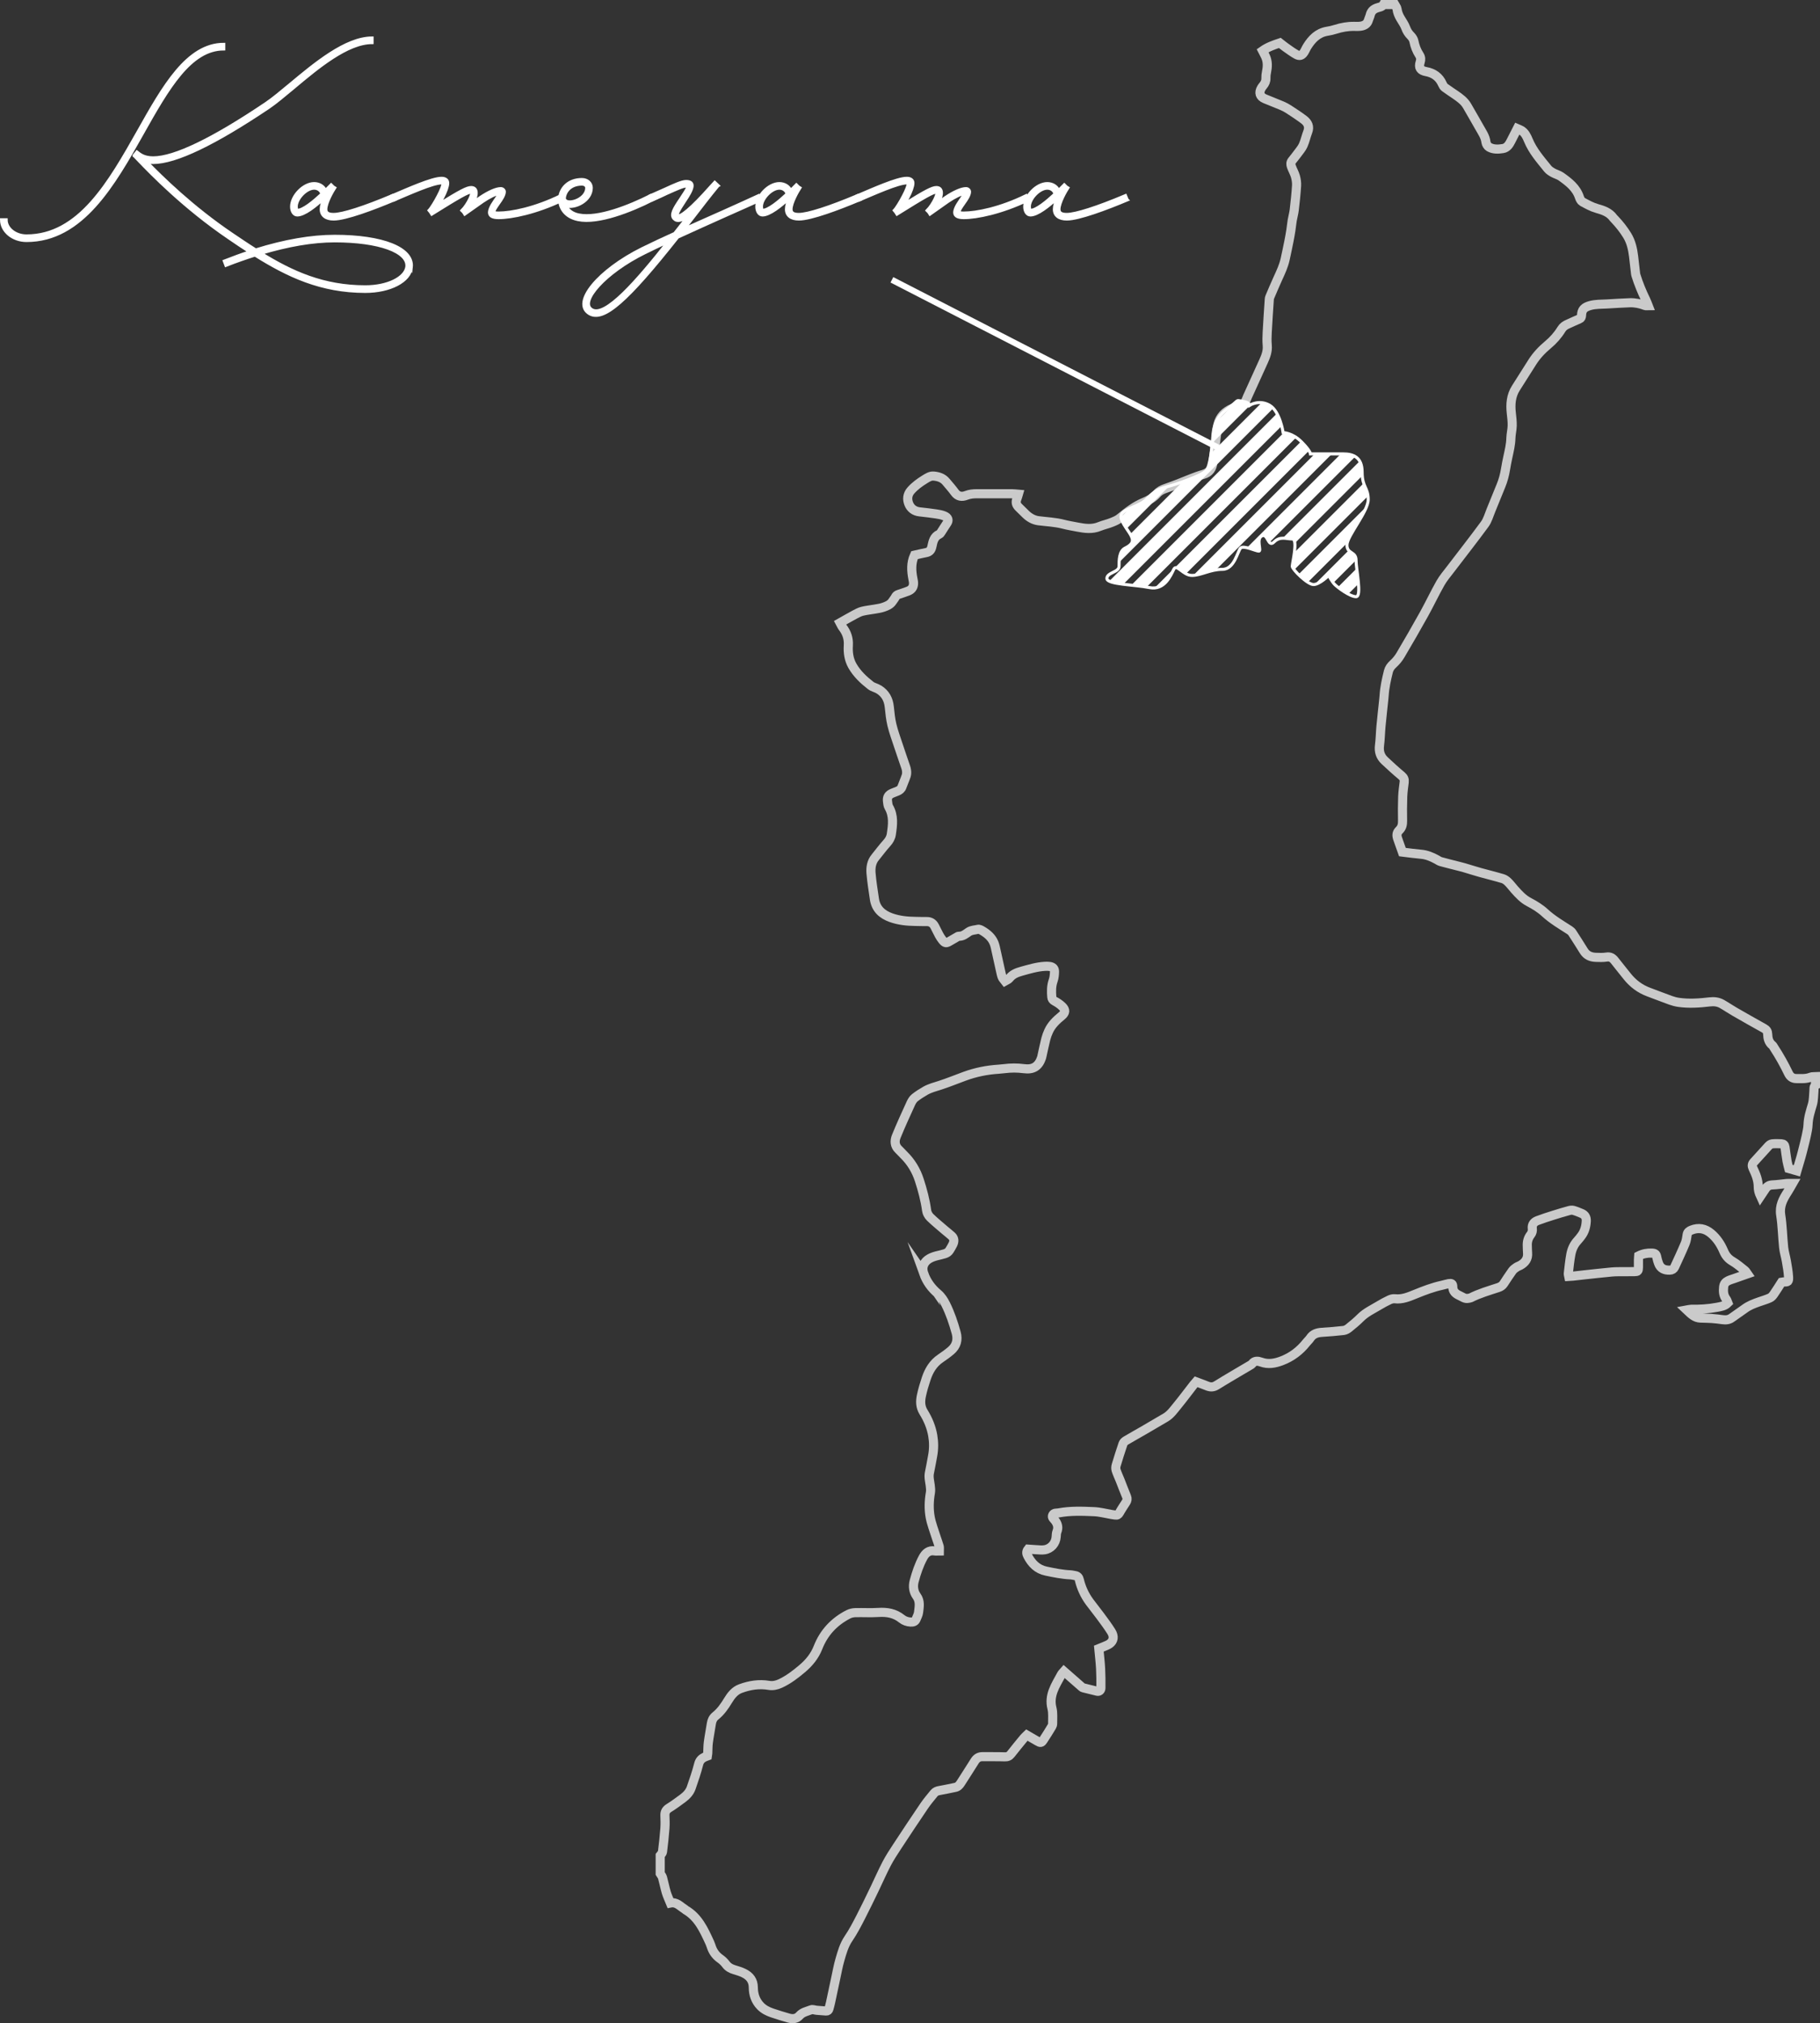 <?xml version="1.0" encoding="UTF-8"?>
<svg id="_レイヤー_2" data-name="レイヤー 2" xmlns="http://www.w3.org/2000/svg" xmlns:xlink="http://www.w3.org/1999/xlink" viewBox="0 0 598.95 665.9">
  <rect x="0" y="0" width="598.95" height="665.9" fill="#333333" stroke="none"/>
  <defs>
    <style>
      .cls-1 {
        stroke-width: 3px;
      }

      .cls-1, .cls-2, .cls-3, .cls-4 {
        stroke: #fff;
        stroke-miterlimit: 10;
      }

      .cls-1, .cls-3, .cls-4 {
        fill: none;
      }

      .cls-5 {
        clip-path: url(#clippath);
      }

      .cls-2 {
        fill: #fff;
      }

      .cls-3 {
        stroke-width: 2px;
      }

      .cls-6 {
        opacity: .74;
      }
    </style>
    <clipPath id="clippath">
      <path class="cls-4" d="m411.27,133.38s3.11-2,6.55,0,4.45,9,4.45,9c0,0,3,0,6,3s3,4,3,4h10.77c3.23,0,6.23,1,6.23,6s2,5,2,9-7,12-7,15,3,2,3,5,2,12,0,12-6-3-7-4-2-3-2-3c0,0-3,3-5,3s-7-5-7-6,2-9,0-9-4-1-6,1-2-3-4-2,0,5-1,5-5-2-6-1-2,7-6,7-7,2-10,2-5-4-6-2-3,7-8,6-14-1-14-3,4-2,4-4,0-5,2-6,3-2,2-4-4.26-5.5-3.13-7.25,5.9-2.64,8.02-4.7,3.16-3.28,6.64-4.17,11.84-3.83,13.16-5.36,1.87-7.72,2.09-10.13.08-6.66,4.65-10.03,2.63-3.04,5.1-2.7,2.47,1.33,2.47,1.33Z"/>
    </clipPath>
  </defs>
  <g id="_レイヤー_1-2" data-name="レイヤー 1">
    <g class="cls-6">
      <path class="cls-1" d="m303.98,419.11c.97,2.7,2.54,4.87,4.75,6.72,1.04.88,1.86,2.15,2.48,3.39,1.5,3,2.57,6.18,3.46,9.41.64,2.31.11,4.34-1.75,5.9-1.08.91-2.23,1.74-3.4,2.53-2.42,1.63-3.82,3.98-4.71,6.66-.61,1.83-1.17,3.68-1.57,5.56-.4,1.86-.42,3.68.68,5.45,1.47,2.37,2.56,4.94,3.04,7.72.38,2.22.38,4.44-.03,6.66-.35,1.86-.66,3.73-1.06,5.58-.3,1.4.07,2.73.25,4.08.11.83.21,1.7.07,2.51-.47,2.65-.55,5.33-.09,7.94.41,2.31,1.32,4.54,2.02,6.8.31.99.7,1.95.97,2.94.11.42.02.9.02,1.48-.64,0-1.11.07-1.56-.01-1.86-.32-3.01.75-3.77,2.16-1.33,2.45-2.21,5.09-2.93,7.78-.46,1.71-.23,3.49.81,4.92,1.25,1.72.84,3.52.64,5.32-.08.77-.51,1.51-.79,2.25-.33.86-1.04,1.03-1.85.98-1.07-.06-2.08-.41-2.89-1.06-2.28-1.84-4.86-2.29-7.71-2.1-2.51.16-5.03,0-7.55.06-.78.02-1.62.2-2.31.55-4.67,2.39-8.06,6-9.98,10.89-1.12,2.85-2.95,5.08-5.25,7.02-2.24,1.89-4.54,3.66-7.22,4.89-1.18.54-2.42.81-3.71.59-3.22-.55-6.33-.05-9.34,1.06-1.88.69-3.1,2.24-4.1,3.9-1.14,1.9-2.4,3.7-4.14,5.1-.82.66-1.2,1.52-1.36,2.55-.31,2.05-.72,4.09-.99,6.15-.16,1.22-.13,2.46-.2,3.7-.01.23-.06.47-.11.78-.29.11-.6.21-.89.34-1,.48-1.67,1.12-1.98,2.33-.68,2.65-1.56,5.26-2.47,7.84-.51,1.45-1.57,2.55-2.79,3.45-1.47,1.09-2.96,2.18-4.51,3.15-.96.6-1.38,1.32-1.34,2.44.06,1.42.1,2.86,0,4.27-.2,2.6-.48,5.19-.8,7.77-.05.4-.49.75-.75,1.12,0,2,0,3.99,0,5.99.26.43.63.84.76,1.31.45,1.63.76,3.3,1.24,4.92.35,1.16.89,2.26,1.37,3.45,2.07-.43,3.19,1.15,4.65,1.98.08.04.11.17.19.21,4.31,2.43,6.17,6.68,8.11,10.88.26.55.42,1.15.64,1.72.55,1.45,1.46,2.61,2.73,3.52.72.51,1.4,1.14,1.92,1.84.72.98,1.65,1.48,2.77,1.81,1.06.32,2.15.64,3.14,1.13,1.93.96,3.11,2.38,3.12,4.74.01,2.25.69,4.37,2.33,6.07,1.08,1.12,2.41,1.79,3.85,2.28,1.81.61,3.64,1.18,5.48,1.7,1.29.36,2.58.27,3.53-.81,1.03-1.17,2.52-1.4,3.84-1.93.5-.2,1.2.12,1.81.17,1.03.09,2.07.17,3.11.24.5.03.8-.22.93-.7.18-.69.38-1.37.53-2.07.58-2.67,1.13-5.35,1.71-8.03.43-1.98.78-3.98,1.34-5.93.71-2.48,1.38-4.95,2.89-7.16,1.53-2.24,2.78-4.68,4.03-7.1,1.58-3.05,3.06-6.17,4.56-9.26,1.32-2.74,2.53-5.53,3.94-8.23,1-1.92,2.2-3.74,3.39-5.56,2.97-4.52,5.95-9.03,8.99-13.5.97-1.43,2.11-2.75,3.2-4.1.46-.58,1.1-.81,1.85-.93,1.73-.29,3.44-.69,5.16-1.03.87-.17,1.37-.77,1.82-1.47,1.5-2.38,3.06-4.73,4.54-7.13.64-1.04,1.46-1.53,2.67-1.51,2.42.04,4.84-.03,7.25.06.9.03,1.49-.22,2.03-.92,1.39-1.78,2.83-3.53,4.27-5.28.26-.32.59-.58.98-.96,1.14.66,2.31,1.34,3.48,2.02.99.58,1.27.58,1.88-.32,1-1.48,1.92-3.01,2.85-4.54.16-.27.27-.62.26-.94-.03-1.7.18-3.47-.23-5.08-.51-2.02-.27-3.9.4-5.7.69-1.88,1.78-3.61,2.73-5.39.19-.35.51-.63.84-1.01,1.39,1.22,2.66,2.33,3.93,3.44.6.53,1.19,1.06,1.8,1.58.18.15.37.33.58.38,1.54.4,3.08.78,4.63,1.14.61.14,1.2-.3,1.21-1.05.02-2.14.01-4.27-.1-6.41-.12-2.17-.38-4.33-.59-6.57.66-.27,1.18-.46,1.68-.68.63-.28,1.31-.51,1.87-.91,1.32-.95,1.57-2.41.55-4.03-1.12-1.79-2.4-3.48-3.65-5.18-1.14-1.55-2.37-3.04-3.51-4.59-1.6-2.19-2.72-4.62-3.35-7.26-.18-.77-.58-1.27-1.39-1.39-.51-.07-1.02-.23-1.54-.25-2.71-.12-5.35-.67-8-1.22-2.94-.61-4.77-2.52-6.07-5.04-.31-.59-.53-1.35.15-2.19.81.06,1.74.14,2.68.18.9.04,1.81.16,2.69.03,2.15-.3,3.71-2.11,3.86-4.27.04-.56.04-1.17.24-1.68.56-1.39.23-2.57-.63-3.71-.4-.53-1.17-.99-.73-1.81.41-.75,1.24-.54,1.92-.67,3.86-.73,7.76-.58,11.64-.41,1.92.08,3.81.6,5.72.92.42.07.85.12,1.27.19.64.11,1.04-.11,1.37-.71.66-1.19,1.43-2.32,2.16-3.47.38-.59.5-1.17.21-1.87-.74-1.78-1.41-3.58-2.12-5.37-.43-1.09-.95-2.15-1.31-3.27-.16-.51-.16-1.15,0-1.67.71-2.39,1.47-4.76,2.27-7.12.14-.4.53-.78.91-1,2.01-1.19,4.06-2.33,6.08-3.5,2.36-1.37,4.72-2.75,7.06-4.14,1.58-.94,2.61-2.44,3.74-3.81,1.87-2.28,3.63-4.66,5.45-6.99.23-.3.49-.57.8-.93,1.19.45,2.38.86,3.54,1.34,1.11.46,2.07.51,3.19-.19,3.71-2.31,7.5-4.48,11.25-6.71.16-.1.33-.21.44-.35.81-1.13,1.97-.94,2.97-.58,2.35.85,4.55.43,6.76-.4,3.29-1.25,6-3.29,8.18-6.06.38-.48.87-.89,1.2-1.4.93-1.42,2.31-1.83,3.9-1.93,2.37-.15,4.73-.34,7.09-.61.61-.07,1.25-.43,1.74-.83,1.31-1.06,2.62-2.13,3.81-3.33,1.77-1.78,4.01-2.8,6.1-4.06,1.12-.67,2.26-1.3,3.44-1.85.53-.25,1.19-.43,1.75-.37,2.47.3,4.64-.64,6.83-1.53,2.85-1.16,5.71-2.26,8.73-2.91.74-.16,1.46-.41,2.2-.54.93-.16,1.33.03,1.34.96.01,1.66.93,2.39,2.29,3.01.94.43,1.75,1.13,2.88.86.23-.05.49-.04.69-.14,2.92-1.49,6.06-2.38,9.15-3.4.78-.26,1.34-.64,1.77-1.3.93-1.41,1.84-2.83,2.83-4.2.34-.47.85-.84,1.34-1.17.38-.27.86-.4,1.27-.63,1.61-.9,2.58-2.17,2.4-4.12-.07-.76-.05-1.52-.09-2.28-.07-1.37.26-2.63,1.12-3.71.47-.6.62-1.26.53-1.99-.17-1.35.55-2.19,1.69-2.63,1.75-.67,3.54-1.23,5.33-1.8,1.69-.54,3.39-1.04,5.1-1.51.44-.12.97-.19,1.4-.07.94.27,1.85.65,2.75,1.03,1.09.46,1.55,1.33,1.49,2.48-.09,1.83-.55,3.54-1.71,5.02-.38.48-.74.98-1.16,1.42-1.2,1.28-1.88,2.84-2.2,4.51-.39,2.09-.59,4.22-.84,6.33-.03.26.08.54.16.96.5-.03.95-.05,1.41-.1,1.18-.13,2.35-.28,3.53-.4,3.06-.33,6.12-.67,9.18-.96,1.18-.11,2.37-.09,3.56-.1,1.28-.02,2.57.01,3.85-.01,1.23-.02,1.36-.17,1.39-1.43.02-.81,0-1.62,0-2.42,0-.47.06-.93.09-1.36,1.42-.71,2.84-.96,4.32-.9,1.16.05,1.44.34,1.66,1.5.12.63.32,1.26.54,1.87.63,1.73,1.95,2.29,3.69,2.24.78-.02,1.29-.35,1.59-.98,1.2-2.6,2.41-5.2,3.51-7.84.37-.9.49-1.91.64-2.89.13-.83.72-1.21,1.38-1.47,2.37-.96,4.53-.53,6.48,1.1,1.88,1.57,3.2,3.59,4.14,5.8.63,1.5,1.51,2.56,2.92,3.38,1.46.85,2.75,1.98,4.08,3.03.33.26.52.69.81,1.1-1.6.56-3,1.06-4.4,1.55-.66.23-1.35.42-1.97.73-.83.41-1.34.99-1.45,2.06-.16,1.48-.06,2.8.87,4.01.24.32.33.76.52,1.22-1.04,1.05-2.38,1.19-3.65,1.44-2.81.53-5.65.68-8.5.64-.36,0-.71.12-1.38.24,1.46,1.38,2.65,2.61,4.56,2.66,1.23.04,2.47.05,3.7.13,1.18.08,2.35.23,3.52.39,1.11.15,2.13.07,3.08-.64,1.36-1.01,2.81-1.92,4.17-2.94,1.41-1.06,3.02-1.67,4.66-2.25,1.23-.44,2.5-.79,3.69-1.33.52-.23.95-.76,1.29-1.25.91-1.31,1.75-2.68,2.56-3.94.24-.05.33-.08.42-.08,1.74.09,1.96-.03,1.85-1.75-.11-1.69-.41-3.37-.7-5.04-.26-1.54-.75-3.04-.91-4.58-.37-3.54-.41-7.12-.96-10.62-.48-3.03.77-5.3,2.27-7.62.55-.84,1.02-1.74,1.62-2.78-.79,0-1.3-.04-1.81,0-1.6.15-3.2.41-4.81.47-1.01.04-1.71.43-2.25,1.22-.51.76-1.01,1.53-1.66,2.5-.54-1.16-.75-2.12-.75-3.09,0-2.2-.8-4.16-1.73-6.08-.36-.76-.35-1.4.27-2.06,1.64-1.75,3.2-3.56,4.84-5.32.3-.32.76-.64,1.18-.68,1.04-.1,2.09-.08,3.13-.02.62.03,1.02.41,1.11,1.08.21,1.54.41,3.09.67,4.62.13.79.37,1.55.59,2.44.83.24,1.67.48,2.65.76.48-1.63.92-3.06,1.33-4.51.31-1.09.59-2.2.86-3.3.32-1.28.66-2.56.93-3.86.24-1.2.52-2.42.56-3.64.08-2.26.79-4.37,1.41-6.49.45-1.55.38-3.09.53-4.63.06-.59-.13-1.26.5-1.69v-2.85c-.52.03-1.09-.07-1.54.12-1.56.64-3.16.48-4.77.48-1.23,0-2.05-.63-2.56-1.68-1.4-2.94-3-5.77-4.78-8.5-.18-.27-.32-.6-.57-.8-1.17-.94-1.47-2.25-1.51-3.63-.03-.9-.37-1.46-1.18-1.9-3.27-1.81-6.52-3.67-9.76-5.53-1.39-.8-2.72-1.72-4.11-2.51-1.27-.72-2.61-.86-4.1-.68-3.35.4-6.72.63-10.08.16-.93-.13-1.85-.37-2.73-.69-2.41-.86-4.79-1.81-7.2-2.7-2.86-1.06-5.2-2.82-7.09-5.2-1.34-1.7-2.72-3.37-4.04-5.07-.71-.92-1.46-1.47-2.75-1.26-1.16.19-2.37.13-3.55.09-1.63-.06-3.01-.63-3.92-2.1-1.24-2-2.5-3.98-3.78-5.95-.21-.33-.52-.62-.85-.84-2.8-1.81-5.68-3.48-8.17-5.77-1.53-1.41-3.38-2.55-5.24-3.52-1.96-1.02-3.35-2.57-4.76-4.14-.73-.8-1.36-1.7-2.13-2.45-.49-.48-1.1-.94-1.74-1.13-2.49-.74-5.02-1.35-7.53-2.05-1.71-.48-3.4-1.03-5.11-1.53-.9-.26-1.81-.47-2.72-.71-1.68-.43-3.37-.84-5.05-1.31-.45-.12-.85-.41-1.26-.64-1.67-.92-3.39-1.65-5.34-1.8-1.93-.16-3.85-.44-6.02-.7-.33-.93-.72-2.02-1.11-3.11-.13-.35-.23-.72-.37-1.07-.43-1.09-.51-2.12.43-3.01.88-.84,1.12-1.86,1.1-3.07-.06-2.66-.04-5.32.05-7.98.06-1.61.3-3.21.49-4.81.1-.86-.14-1.46-.85-2.06-1.92-1.6-3.77-3.29-5.59-5-1.43-1.34-1.95-2.99-1.69-4.99.27-2.06.29-4.16.48-6.24.28-3.02.63-6.02.94-9.04.04-.38.08-.76.1-1.13.17-2.7.76-5.34,1.41-7.95.25-.99.8-1.74,1.58-2.45.93-.84,1.76-1.86,2.4-2.94,2.63-4.45,5.22-8.93,7.73-13.45,1.87-3.37,3.51-6.87,5.41-10.22.92-1.62,2.16-3.07,3.3-4.56,3.76-4.94,7.6-9.81,11.27-14.82.95-1.29,1.39-2.96,2.01-4.47,1.14-2.75,2.23-5.51,3.36-8.26.7-1.71,1.17-3.47,1.47-5.3.22-1.35.48-2.7.77-4.03.45-2.08.96-4.14,1.01-6.29.04-1.37.4-2.72.43-4.09.03-1.36-.14-2.74-.29-4.1-.33-2.93-.12-5.74,1.52-8.31,1.8-2.82,3.59-5.64,5.37-8.47,1.4-2.22,3.19-4.1,5.18-5.76,1.77-1.48,3.24-3.15,4.43-5.09.52-.85,1.26-1.34,2.13-1.71,1.25-.54,2.47-1.16,3.73-1.67.6-.24.73-.62.75-1.2.07-1.91.93-2.67,2.73-3.19,1.87-.54,3.75-.44,5.62-.55,2.5-.15,5-.31,7.5-.4,1.75-.06,3.45.29,5.08.93.23.09.53.01.99.01-.29-.73-.49-1.35-.78-1.92-1.29-2.61-2.38-5.31-3.25-8.09-.06-.18-.09-.37-.11-.56-.22-1.88-.42-3.76-.65-5.64-.29-2.41-.81-4.76-2.09-6.86-1.18-1.93-2.58-3.7-4.14-5.34-.13-.13-.27-.25-.38-.4-1.34-1.89-3.33-2.56-5.46-3.16-1.66-.47-3.22-1.34-4.75-2.17-.47-.26-.82-.93-1-1.49-1.04-3.16-3.52-5.04-6.05-6.84-.78-.55-1.78-.78-2.62-1.25-.64-.36-1.32-.78-1.77-1.34-2.38-2.96-4.91-5.81-6.39-9.4-.49-1.19-1.08-2.43-2.26-3.18-.41-.25-.88-.41-1.36-.62-.75,1.47-1.41,2.76-2.06,4.05-.59,1.16-1.28,2.3-2.66,2.52-1.54.25-3.17.33-4.58-.48-.49-.29-.94-1.03-1.01-1.61-.22-1.87-1.29-3.32-2.15-4.87-1.33-2.38-2.72-4.72-4.07-7.09-.9-1.57-2.33-2.58-3.76-3.58-1.19-.83-2.42-1.6-3.58-2.47-.35-.26-.6-.71-.78-1.12-1.04-2.37-2.93-3.67-5.38-4.11-1.86-.34-2.52-1.28-1.93-3.13.25-.78.25-1.53-.25-2.3-.91-1.39-1.49-2.92-1.82-4.58-.13-.65-.57-1.31-1.05-1.79-.76-.75-1.27-1.57-1.64-2.58-.41-1.13-1.16-2.13-1.77-3.19-.55-.95-.95-1.92-1.09-3.03-.06-.51-.49-.98-.76-1.47-1.23,0-2.47,0-3.7,0-.48.85-1.45.86-2.2,1.14-1.2.44-1.89,1.15-2.18,2.37-.13.55-.41,1.06-.57,1.61-.37,1.32-1.37,1.85-2.6,2.02-.7.09-1.42.06-2.13.05-2.1-.03-4.14.34-6.14.98-.9.29-1.83.49-2.76.64-3.05.52-4.97,2.52-6.52,4.99-.4.63-.67,1.35-1.08,1.97-.72,1.06-1.44,1.28-2.55.65-1.18-.67-2.29-1.49-3.4-2.27-.69-.48-1.33-1.02-1.97-1.52-2.01.68-3.94,1.34-5.69,2.58.34.66.68,1.28.97,1.91.76,1.67.69,3.39.32,5.13-.14.64-.21,1.32-.19,1.98.04.97-.32,1.74-.92,2.46-.21.25-.41.51-.57.79-.92,1.58-.51,2.85,1.17,3.55,1.87.78,3.76,1.5,5.63,2.29.77.33,1.52.73,2.21,1.18,1.69,1.11,3.38,2.2,4.99,3.42,1.3.99,1.92,2.28,1.26,3.99-.56,1.44-.87,2.99-1.5,4.4-.45,1.01-1.22,1.88-1.88,2.78-.58.79-1.2,1.55-1.81,2.32-.47.59-.42,1.28-.2,1.9.39,1.1,1.01,2.13,1.33,3.25.28.98.44,2.06.38,3.07-.17,2.65-.45,5.29-.76,7.93-.14,1.17-.47,2.31-.67,3.48-.18,1.07-.27,2.15-.44,3.23-.19,1.21-.4,2.42-.64,3.62-.4,1.99-.81,3.98-1.25,5.96-.5,2.23-1.46,4.29-2.41,6.35-.92,2.01-1.77,4.05-2.64,6.08-.09.21-.15.45-.16.69-.24,3.64-.5,7.28-.69,10.92-.08,1.42-.12,2.86.01,4.27.18,1.94-.48,3.63-1.24,5.31-1.74,3.86-3.5,7.71-5.25,11.56-.23.51-.4,1.06-.67,1.55-.37.67-.85,1.19-1.67,1.43-1.17.33-2.36.72-3.43,1.28-2.34,1.22-3.79,3.17-4.14,5.83-.5,3.86-.91,7.73-1.46,11.58-.27,1.91-1.08,3.34-3.25,3.96-2.77.79-5.43,2.02-8.13,3.05-1.41.54-2.82,1.08-4.26,1.57-1.09.37-2.07.87-2.84,1.76-1.13,1.29-2.64,2.12-4.17,2.75-2.98,1.23-5.46,3.14-7.89,5.16-.82.69-1.76,1.07-2.69,1.45-1.33.56-2.78.84-4.12,1.39-2.42,1-4.83.66-7.27.19-1.53-.3-3.07-.54-4.57-.93-2.71-.71-5.49-.81-8.25-1.16-1.58-.21-3-1.01-4.18-2.16-.74-.73-1.48-1.47-2.23-2.19-.98-.94-1.14-1.79-.6-3.07.15-.37.24-.76.4-1.3-.83-.07-1.48-.16-2.13-.16-3.85-.01-7.69-.02-11.54,0-1.18,0-2.33.1-3.48.55-1.41.55-2.76.41-3.78-1-.88-1.22-1.9-2.34-2.86-3.5-1.06-1.28-2.52-1.73-4.08-1.87-1.12-.1-2.07.56-2.97,1.11-1.64,1.01-3.19,2.14-4.5,3.61-1.2,1.35-1.31,2.9-.73,4.39.59,1.51,1.84,2.49,3.58,2.67,1.84.2,3.68.42,5.51.69.88.13,1.79.3,2.61.64,1.36.56,1.47,1.5.91,2.34-.66.97-1.27,1.98-1.91,2.96-.18.27-.38.61-.65.73-1.78.78-2.09,2.47-2.43,4.06-.24,1.13-.75,1.77-1.88,1.99-1.3.25-2.58.56-3.86.85-1.17,2.59-1.01,5.16-.51,7.76.1.51.22,1.03.21,1.54-.02,1.28-.67,2.12-1.87,2.55-1.02.36-2.04.75-3.08,1.07-.49.15-.79.41-1.03.87-.25.5-.65.93-.95,1.4-.71,1.11-1.86,1.55-3.01,1.95-.88.31-1.83.43-2.76.6-1.39.25-2.8.38-4.17.72-.85.21-1.66.65-2.45,1.07-1.57.84-3.12,1.74-4.85,2.71.32.59.51,1.11.84,1.52,1.36,1.76,2.01,3.68,1.87,5.93-.15,2.34.16,4.66,1.35,6.74,1.49,2.6,3.65,4.63,5.99,6.45.78.61,1.87.79,2.75,1.35,2.14,1.35,3.13,3.27,3.39,5.72.21,1.98.4,3.98.86,5.9.55,2.28,1.37,4.5,2.11,6.74.67,2.05,1.39,4.09,2.08,6.13.22.67.5,1.33.6,2.02.09.59.1,1.25-.07,1.81-.4,1.25-.97,2.43-1.4,3.67-.26.75-.8,1.15-1.47,1.43-.57.24-1.15.44-1.71.68-1.29.55-1.76,1.31-1.59,2.67.08.66.13,1.38.45,1.93,1.65,2.85,1.26,5.86.81,8.89-.17,1.16-.7,2.08-1.5,2.96-1.35,1.49-2.54,3.13-3.82,4.69-1.26,1.54-1.51,3.39-1.36,5.23.24,2.83.7,5.64,1.11,8.46.47,3.24,2.52,5.09,5.49,6.15,2.59.92,5.26,1.19,7.97,1.22,1.23.01,2.47.08,3.7.05,1.24-.03,2.1.5,2.66,1.55.51.96.96,1.95,1.48,2.9.31.57.67,1.13,1.08,1.64.84,1.05,1.24,1.09,2.4.39.84-.5,1.7-.99,2.55-1.48.12-.07.26-.18.38-.17,1.34.1,2.31-.74,3.29-1.41.96-.66,2.06-.6,3.08-.87.41-.11,1,.21,1.43.47,1.68.99,3.14,2.23,3.88,4.1.33.82.48,1.72.68,2.59.48,2.13.93,4.26,1.41,6.39.17.74.3,1.5.57,2.2.17.44.57.79.93,1.27.56-.33,1.12-.49,1.4-.86,1.03-1.36,2.48-1.92,4.02-2.35,2.51-.69,5-1.46,7.62-1.62.56-.03,1.15-.05,1.7.04,1.02.16,1.57.7,1.55,1.71-.02.98-.11,2-.43,2.91-.65,1.81-.61,3.64-.46,5.48.04.55.33.99.93,1.3.9.47,1.78,1.07,2.51,1.78,1.15,1.12,1.06,2.06-.2,3.09-1.73,1.41-3.33,2.93-4.27,4.99-.39.85-.72,1.74-.95,2.64-.46,1.84-.84,3.7-1.25,5.55-.04.19-.07.38-.13.55-.98,2.93-2.77,4.05-5.88,3.63-2.16-.29-4.24-.26-6.37,0-.61.07-1.23.14-1.84.18-3.86.24-7.6.99-11.23,2.32-2.68.98-5.33,2.07-8.04,2.95-1.66.54-3.35.95-4.87,1.82-1.22.7-2.43,1.46-3.53,2.34-.56.45-.97,1.17-1.28,1.84-1.63,3.59-3.29,7.17-4.77,10.82-.6,1.48-.58,3.07.75,4.34.58.55,1.11,1.15,1.68,1.72,2.41,2.36,4.1,5.14,5.14,8.35,1.06,3.28,1.95,6.58,2.41,10.01.1.78.57,1.65,1.13,2.21,1.55,1.51,3.25,2.88,4.89,4.3.75.64,1.54,1.23,2.26,1.9.84.79.82,1.77.35,2.75-.31.64-.69,1.24-1.05,1.85-.38.63-.91,1.01-1.65,1.23-1.69.53-3.48.69-5.06,1.62-1.62.95-2.63,2.63-1.8,4.91Z"/>
    </g>
    <g>
      <g class="cls-5">
        <g>
          <rect class="cls-2" x="386" y="199.38" width="98.99" height="3" transform="translate(-14.49 366.78) rotate(-45)"/>
          <rect class="cls-2" x="381.71" y="195.09" width="98.99" height="3" transform="translate(-12.71 362.49) rotate(-45)"/>
          <rect class="cls-2" x="377.42" y="190.8" width="98.99" height="3" transform="translate(-10.94 358.2) rotate(-45)"/>
          <rect class="cls-2" x="373.13" y="186.51" width="98.99" height="3" transform="translate(-9.16 353.91) rotate(-45)"/>
          <rect class="cls-2" x="368.84" y="182.22" width="98.99" height="3" transform="translate(-7.38 349.62) rotate(-45)"/>
          <rect class="cls-2" x="364.54" y="177.92" width="98.99" height="3" transform="translate(-5.6 345.32) rotate(-45)"/>
          <rect class="cls-2" x="360.25" y="173.63" width="98.99" height="3" transform="translate(-3.82 341.03) rotate(-45)"/>
          <rect class="cls-2" x="355.96" y="169.34" width="98.99" height="3" transform="translate(-2.05 336.74) rotate(-45)"/>
          <rect class="cls-2" x="351.67" y="165.05" width="98.99" height="3" transform="translate(-.27 332.45) rotate(-45)"/>
          <rect class="cls-2" x="347.38" y="160.76" width="98.99" height="3" transform="translate(1.51 328.16) rotate(-45)"/>
          <rect class="cls-2" x="343.09" y="156.47" width="98.99" height="3" transform="translate(3.29 323.87) rotate(-45)"/>
          <rect class="cls-2" x="338.79" y="152.17" width="98.99" height="3" transform="translate(5.06 319.57) rotate(-45)"/>
          <rect class="cls-2" x="334.5" y="147.88" width="98.99" height="3" transform="translate(6.84 315.28) rotate(-45)"/>
        </g>
      </g>
      <path class="cls-4" d="m411.27,133.38s3.11-2,6.55,0,4.45,9,4.45,9c0,0,3,0,6,3s3,4,3,4h10.77c3.23,0,6.23,1,6.23,6s2,5,2,9-7,12-7,15,3,2,3,5,2,12,0,12-6-3-7-4-2-3-2-3c0,0-3,3-5,3s-7-5-7-6,2-9,0-9-4-1-6,1-2-3-4-2,0,5-1,5-5-2-6-1-2,7-6,7-7,2-10,2-5-4-6-2-3,7-8,6-14-1-14-3,4-2,4-4,0-5,2-6,3-2,2-4-4.26-5.5-3.13-7.25,5.9-2.64,8.02-4.7,3.16-3.28,6.64-4.17,11.84-3.83,13.16-5.36,1.87-7.72,2.09-10.13.08-6.66,4.65-10.03,2.63-3.04,5.1-2.7,2.47,1.33,2.47,1.33Z"/>
    </g>
    <line class="cls-3" x1="293.52" y1="92.09" x2="400.79" y2="147.27"/>
    <g>
      <path class="cls-2" d="m46.91,43.84c-9.46,16.81-19.91,35.32-38.18,35.32-4.55,0-8.23-3.09-8.23-6.83h1.52c0,2.86,2.98,5.31,6.71,5.31,17.4,0,27.38-17.75,36.89-34.56,8.17-14.54,16.05-28.49,28.02-28.49v1.52c-11.09,0-18.51,13.13-26.74,27.73Zm88.44,44.13c-.47,4.55-7.01,7.94-15.12,7.94-14.59,0-25.51-5.2-36.31-11.97-3.09.99-6.3,2.1-9.57,3.39l-.53-1.4c2.86-1.11,5.66-2.16,8.41-3.04-2.28-1.46-4.55-2.98-6.83-4.55-14.71-9.98-25.63-21.25-29.71-25.51-.64-.64-1.11-1.17-1.4-1.46l-.17-.12v-.06l.93-1.17c.99.76,2.28,1.93,5.37,1.93,7.01,0,19.67-6.13,37.07-17.86,2.28-1.52,4.96-3.79,8-6.3,8.06-6.71,18.27-15.29,26.97-15.29v1.52c-8.17,0-17.98,8.23-25.98,14.94-3.04,2.51-5.78,4.85-8.11,6.42-17.75,11.91-30.53,18.1-37.95,18.1-.82,0-1.52-.06-2.16-.18,4.85,4.96,14.89,14.89,28.02,23.76,2.69,1.81,5.25,3.56,7.88,5.2,9.57-2.98,18.33-4.49,25.98-4.49,15.76,0,25.92,3.97,25.22,10.22Zm-25.22-8.7c-7.18,0-15.35,1.4-24.28,4.09,10.27,6.36,20.61,11.03,34.38,11.03,7.36,0,13.19-2.92,13.66-6.6.53-4.96-9.05-8.52-23.76-8.52Z"/>
      <path class="cls-2" d="m129.71,65.79c-6.66,2.8-15.94,6.3-19.91,6.3-2.57,0-4.09-1.17-4.09-3.21,0-1.11.41-2.45.93-3.68-2.74,2.57-6.48,5.55-8.81,5.55-1.17,0-1.87-1.28-1.87-2.74,0-3.5,3.91-7.59,7.41-7.59,1.69,0,3.15.88,3.74,2.28l1.87-1.87.7.7.47.29c-.64.99-2.92,4.85-2.92,7.06,0,1.17.76,1.69,2.57,1.69,2.92,0,10.04-2.28,19.32-6.19l.58,1.4Zm-31.87,3.44c1.93,0,5.43-2.92,8.06-5.37-.18-1.11-1.23-1.93-2.51-1.93-2.63,0-5.9,3.44-5.9,6.07,0,.64.23,1.23.35,1.23Z"/>
      <path class="cls-2" d="m185.23,65.79c-8.76,4.2-16.87,5.84-21.13,5.84-3.62,0-3.91-1.75-1.23-5.6.88-1.23,1.28-1.93,1.46-2.39-1.23.17-3.27,1.17-5.43,2.63l-5.95,4.2-.41-.64-.53-.53c2.04-2.04,3.85-6.07,3.04-6.07-1.11,0-3.79,1.52-12.96,7.24l-.41-.64-.47-.58.06-.06c.53-.53,1.98-2.8,2.98-4.79.93-1.75,1.58-3.44,1.58-4.14,0,0-.12-.06-.53-.06-2.86,0-10.62,3.5-15.59,5.6l-.58-1.4c4.96-2.1,12.96-5.72,16.17-5.72,1.23,0,2.04.53,2.04,1.58s-.64,2.86-1.69,4.85c-.35.7-.76,1.4-1.17,2.1,6.95-4.32,9.22-5.49,10.57-5.49,2.1,0,2.04,2.34.76,4.9l2.28-1.63c2.69-1.81,5.2-2.92,6.71-2.92.64,0,1.17.47,1.17,1.05,0,1.11-.99,2.57-1.87,3.79-2.04,2.92-2.04,3.21,0,3.21,4.14,0,11.91-1.52,20.49-5.72l.64,1.4Z"/>
      <path class="cls-2" d="m214.73,65.79c-6.95,3.5-17.81,7.88-24.52,6.48-4.32-.88-6.19-4.03-6.01-7.06v-.12c.29-3.09,2.8-6.01,7.3-6.01,1.75,0,3.09,1.17,3.09,2.74,0,4.26-5.37,6.83-8.35,5.95.7,1.4,2.1,2.57,4.26,2.98,6.25,1.28,16.64-2.86,23.58-6.36l.64,1.4Zm-29.01-.58c.17,2.69,7.36.76,7.36-3.39,0-.7-.64-1.23-1.58-1.23-3.56,0-5.55,2.22-5.78,4.61Z"/>
      <path class="cls-2" d="m238.9,70.87c-4.96,2.22-10.57,4.73-15.88,7.18-16.58,20.96-24.4,27.96-29.07,25.16-5.84-3.56,2.98-14.24,17.51-21.42,3.21-1.58,6.83-3.27,10.57-4.96l4.67-5.95c-2.28,1.75-3.85,2.16-4.85,1.11-1.23-1.23-.06-3.27,2.22-6.6,2.33-3.56,2.69-4.14,1.69-4.14-1.05,0-3.15.99-6.19,2.33-1.46.7-3.09,1.46-4.9,2.22l-.58-1.4c1.75-.76,3.39-1.52,4.85-2.16,3.04-1.4,5.49-2.51,6.83-2.51,3.09,0,2.34,2.34-.47,6.48-2.16,3.21-2.63,4.44-2.34,4.73.76.76,4.61-2.33,10.86-9.4l1.4-1.52,1.11,1.05c-.12.06-.23.17-.35.29l.06.06c-2.45,2.98-5.2,6.54-8.06,10.27l-2.92,3.74c4.5-2.04,9.11-4.03,13.25-5.9,4.44-1.98,8.41-3.8,11.33-5.14l.64,1.4c-2.92,1.34-6.95,3.09-11.38,5.08Zm-18.91,8.58c-2.74,1.28-5.37,2.51-7.82,3.74-12.96,6.36-21.72,16.17-17.4,18.74,4.38,2.69,14.89-9.4,25.22-22.48Z"/>
      <path class="cls-2" d="m282.81,65.79c-6.66,2.8-15.94,6.3-19.91,6.3-2.57,0-4.09-1.17-4.09-3.21,0-1.11.41-2.45.93-3.68-2.74,2.57-6.48,5.55-8.81,5.55-1.17,0-1.87-1.28-1.87-2.74,0-3.5,3.91-7.59,7.41-7.59,1.69,0,3.15.88,3.74,2.28l1.87-1.87.7.7.47.29c-.64.99-2.92,4.85-2.92,7.06,0,1.17.76,1.69,2.57,1.69,2.92,0,10.04-2.28,19.32-6.19l.58,1.4Zm-31.87,3.44c1.93,0,5.43-2.92,8.06-5.37-.18-1.11-1.23-1.93-2.51-1.93-2.63,0-5.9,3.44-5.9,6.07,0,.64.23,1.23.35,1.23Z"/>
      <path class="cls-2" d="m338.33,65.79c-8.76,4.2-16.87,5.84-21.13,5.84-3.62,0-3.91-1.75-1.23-5.6.88-1.23,1.28-1.93,1.46-2.39-1.23.17-3.27,1.17-5.43,2.63l-5.95,4.2-.41-.64-.53-.53c2.04-2.04,3.85-6.07,3.04-6.07-1.11,0-3.79,1.52-12.96,7.24l-.41-.64-.47-.58.06-.06c.53-.53,1.98-2.8,2.98-4.79.93-1.75,1.58-3.44,1.58-4.14,0,0-.12-.06-.53-.06-2.86,0-10.62,3.5-15.59,5.6l-.58-1.4c4.96-2.1,12.96-5.72,16.17-5.72,1.23,0,2.04.53,2.04,1.58s-.64,2.86-1.69,4.85c-.35.7-.76,1.4-1.17,2.1,6.95-4.32,9.22-5.49,10.57-5.49,2.1,0,2.04,2.34.76,4.9l2.28-1.63c2.69-1.81,5.2-2.92,6.71-2.92.64,0,1.17.47,1.17,1.05,0,1.11-.99,2.57-1.87,3.79-2.04,2.92-2.04,3.21,0,3.21,4.14,0,11.91-1.52,20.49-5.72l.64,1.4Z"/>
      <path class="cls-2" d="m370.98,65.79c-6.66,2.8-15.94,6.3-19.91,6.3-2.57,0-4.09-1.17-4.09-3.21,0-1.11.41-2.45.93-3.68-2.74,2.57-6.48,5.55-8.81,5.55-1.17,0-1.87-1.28-1.87-2.74,0-3.5,3.91-7.59,7.41-7.59,1.69,0,3.15.88,3.74,2.28l1.87-1.87.7.7.47.29c-.64.99-2.92,4.85-2.92,7.06,0,1.17.76,1.69,2.57,1.69,2.92,0,10.04-2.28,19.32-6.19l.58,1.4Zm-31.87,3.44c1.93,0,5.43-2.92,8.06-5.37-.18-1.11-1.23-1.93-2.51-1.93-2.63,0-5.9,3.44-5.9,6.07,0,.64.23,1.23.35,1.23Z"/>
    </g>
  </g>
</svg>